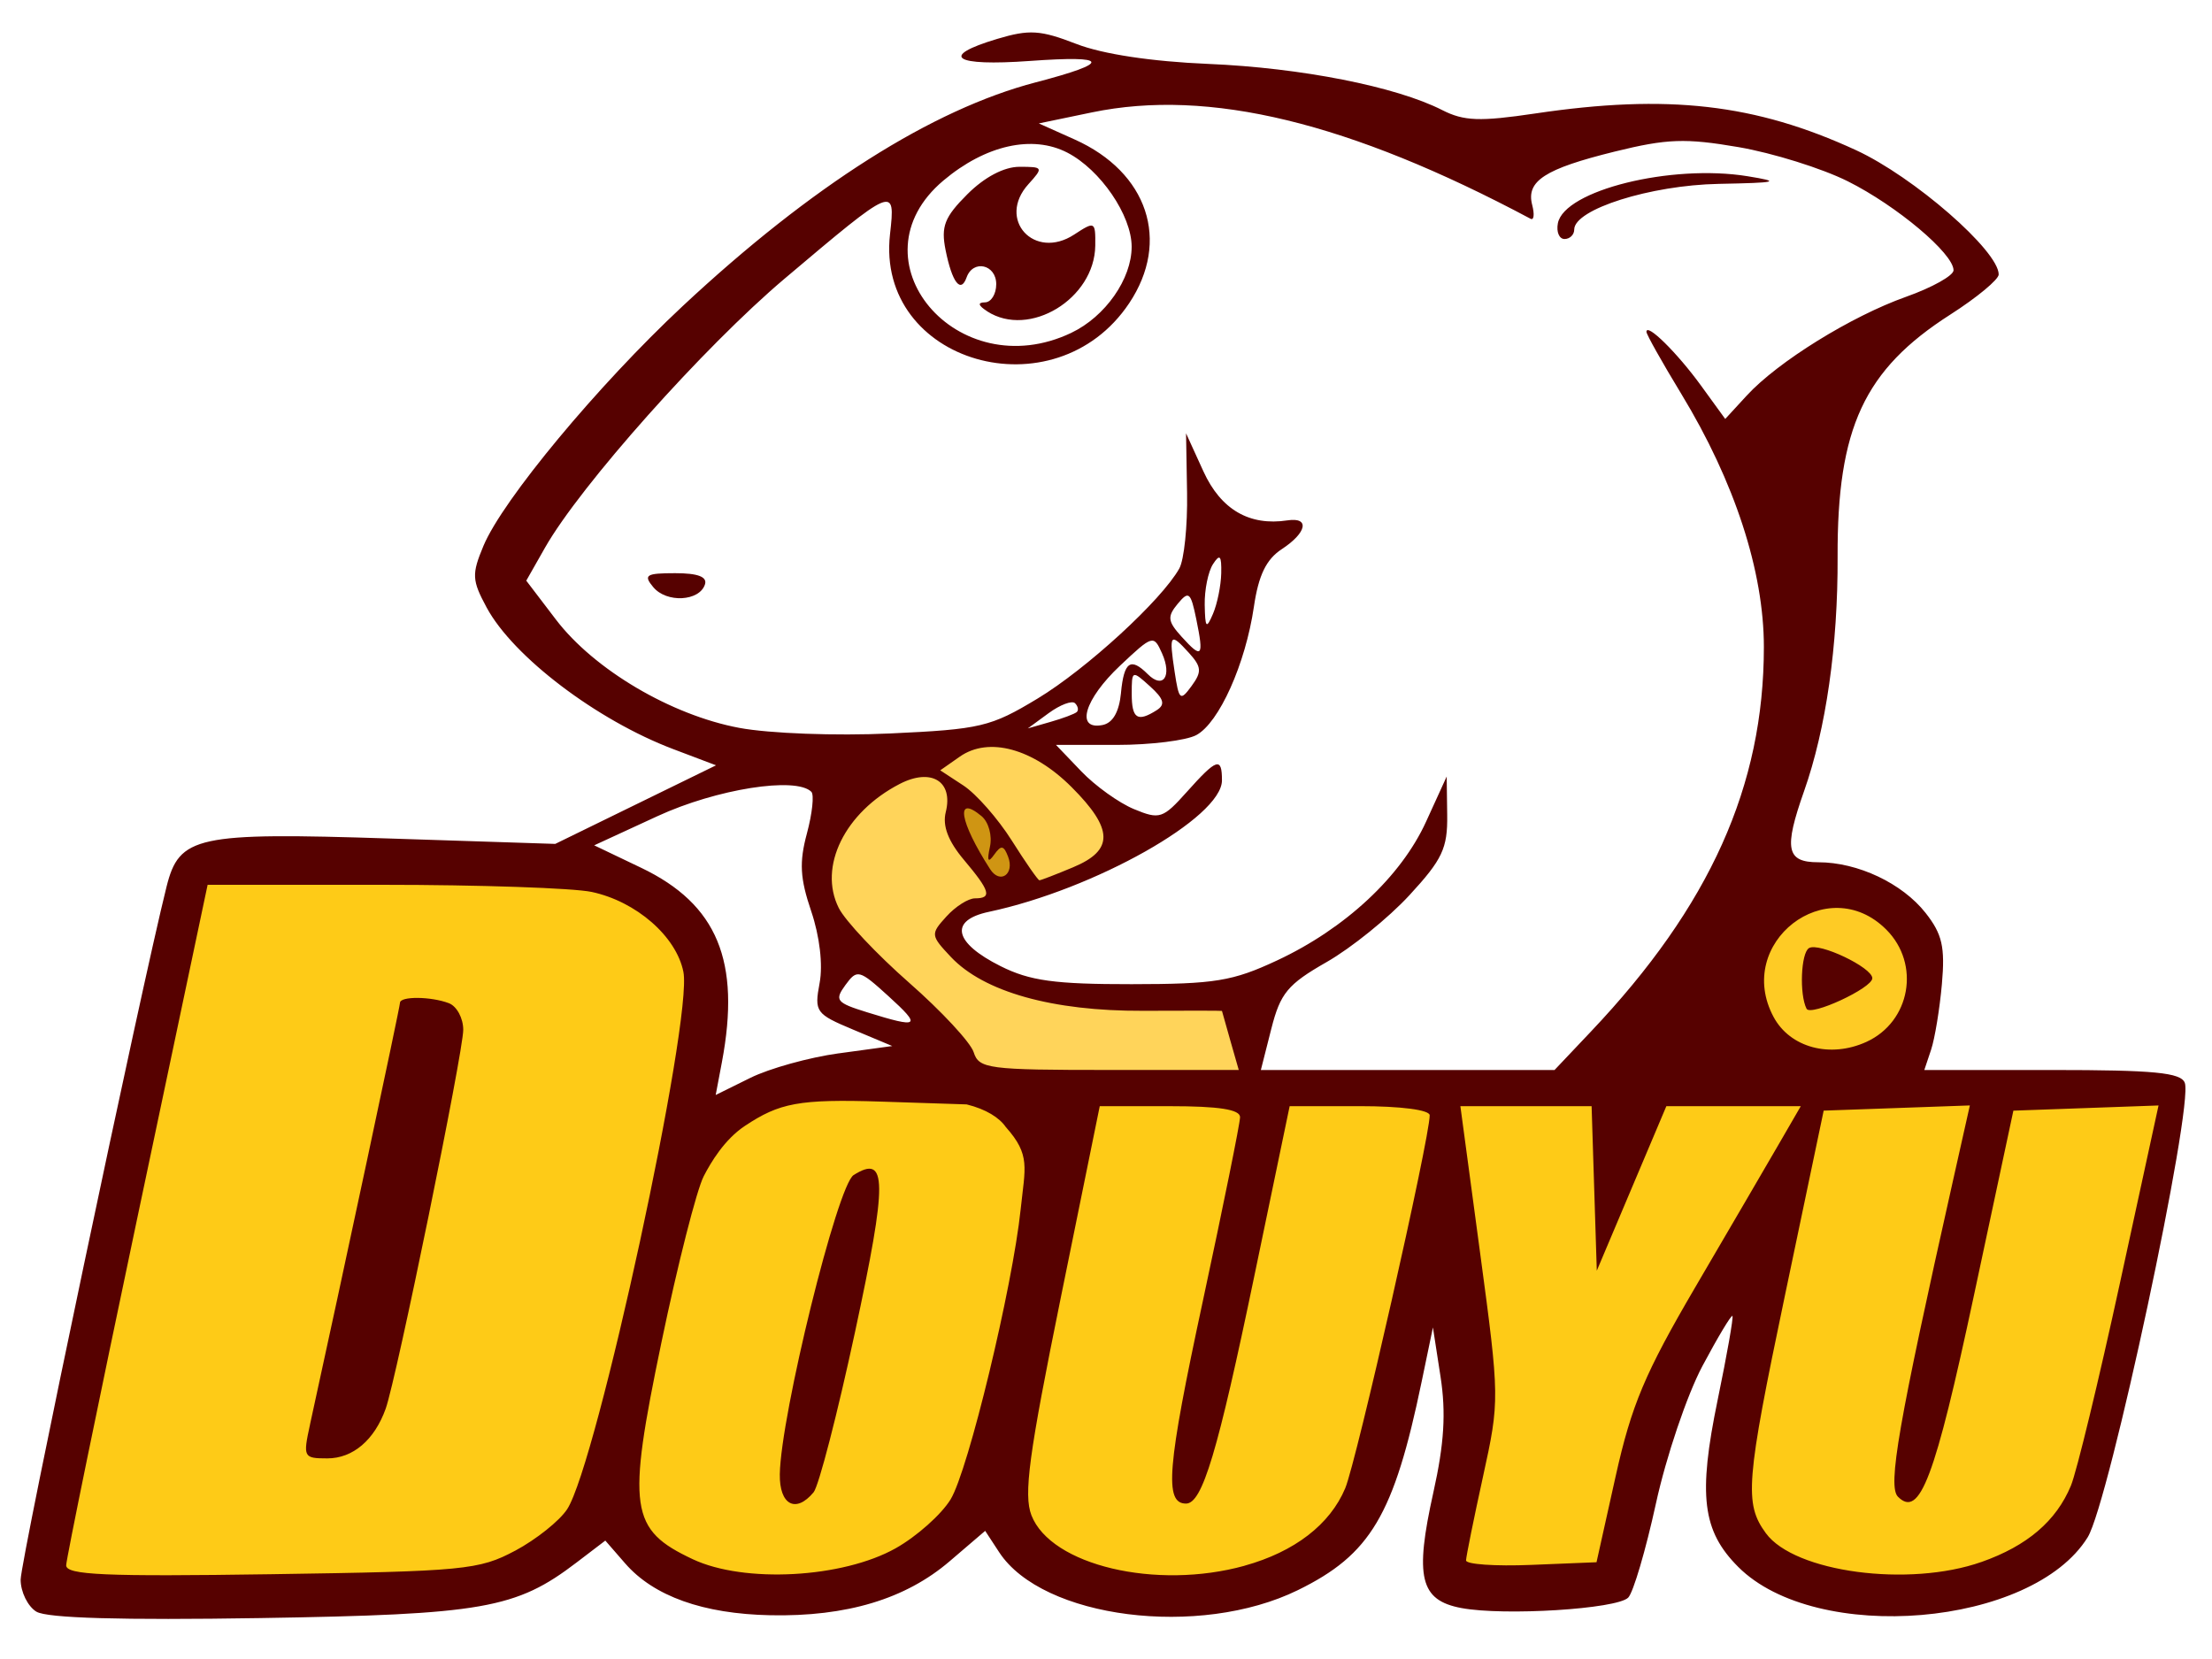 <?xml version="1.0" encoding="UTF-8" standalone="no"?>
<svg
   xmlns:dc="http://purl.org/dc/elements/1.1/"
   xmlns:cc="http://creativecommons.org/ns#"
   xmlns:rdf="http://www.w3.org/1999/02/22-rdf-syntax-ns#"
   xmlns:svg="http://www.w3.org/2000/svg"
   xmlns="http://www.w3.org/2000/svg"
   xmlns:sodipodi="http://sodipodi.sourceforge.net/DTD/sodipodi-0.dtd"
   xmlns:inkscape="http://www.inkscape.org/namespaces/inkscape"
   width="240"
   height="180"
   viewBox="0 0 63.5 47.625"
   version="1.1"
   id="svg959"
   inkscape:version="1.0.1 (3bc2e813f5, 2020-09-07)"
   sodipodi:docname="Douyu-logo_geg.svg">
  <defs
     id="defs953" />
  <sodipodi:namedview
     id="base"
     pagecolor="#ffffff"
     bordercolor="#666666"
     borderopacity="1.0"
     inkscape:pageopacity="1"
     inkscape:pageshadow="2"
     inkscape:zoom="1.4"
     inkscape:cx="153.44579"
     inkscape:cy="175.12758"
     inkscape:document-units="mm"
     inkscape:current-layer="layer1"
     inkscape:document-rotation="0"
     showgrid="false"
     units="px"
     inkscape:window-width="1920"
     inkscape:window-height="1001"
     inkscape:window-x="-9"
     inkscape:window-y="-9"
     inkscape:window-maximized="1" />
  <g
     inkscape:label="Layer 1"
     inkscape:groupmode="layer"
     id="layer1">
    <g
       id="g2078"
       transform="matrix(0.98,0,0,0.98,-0.358,-4.054)">
      <path
         style="fill:#ffd45a;fill-opacity:1;stroke:#000000;stroke-width:0.265px;stroke-linecap:butt;stroke-linejoin:miter;stroke-opacity:1"
         d="m 27.861,34.353 -1.235,-1.317 c -0.718,-0.714 -1.657,-1.191 -2.2,-2.562 -0.201,-0.809 0.18,-1.619 0.392,-2.428 0.773,-0.444 1.288,-1.372 2.72,-1.377 0.347,-0.308 0.296,-0.869 1.697,-0.894 1.271,-0.506 2.441,1.169 3.507,2.053 0.155,0.618 0.388,1.313 0.03,1.417 -0.958,0.489 -1.626,0.911 -2.629,1.134 l -1.648,0.492 c -0.397,0.536 -0.045,0.89 0.089,1.303 1.709,1.283 2.826,0.948 4.372,1.25 l 3.566,-0.116 0.46,2.588 c -2.794,0.063 -5.202,-0.1 -8.117,-0.245 z"
         id="path2069"
         sodipodi:nodetypes="cccccccccccccccc" />
      <ellipse
         style="opacity:0.997;fill:#cf9513;fill-opacity:1;stroke:none;stroke-width:0.48;stroke-miterlimit:10"
         id="path2071"
         cx="7.742"
         cy="40.196"
         rx="0.677"
         ry="1.27"
         transform="rotate(-34.486)" />
      <ellipse
         style="opacity:0.997;fill:#fecb25;fill-opacity:1;stroke:none;stroke-width:0.529;stroke-miterlimit:10"
         id="path2067"
         cx="54.236"
         cy="33.072"
         rx="2.5"
         ry="2.408" />
      <path
         style="fill:#fecb17;fill-opacity:1;stroke:none;stroke-width:0.265px;stroke-linecap:butt;stroke-linejoin:miter;stroke-opacity:1"
         d="M 6.08,50.915 C 1.433,51.349 1.737,49.957 1.737,49.957 L 5.648,31.306 6.163,29.489 17.732,29.733 c 1.035,0.506 2.969,1.333 3.315,2.874 l -0.389,5.043 3.376,-1.948 c 2.212,0.186 4.352,-0.355 6.588,0.367 l 33.422,-0.024 c -0.657,4.238 -1.545,8.995 -3.037,13.054 -1.519,0.717 -1.157,1.244 -5.353,1.961 -1.525,-0.488 -3.053,-0.693 -4.52,-2.284 -0.234,-2.712 0.513,-4.816 0.782,-7.416 -0.872,0.342 -1.88,1.981 -2.873,3.475 l -1.511,5.419 c -0.54,0.499 -1.46,0.429 -2.225,0.59 -0.893,-0.245 -1.785,-0.105 -2.678,-0.798 l 1.002,-5.412 -1.069,-3.14 -0.789,1.432 -1.149,4.715 c -0.502,0.966 -1.081,1.87 -2.205,2.339 -1.46,0.678 -2.979,1.194 -4.751,0.998 -0.949,-0.346 -2.113,-0.803 -2.999,-1.399 -0.771,-0.518 -0.629,-1.379 -0.935,-2.071 -0.386,0.575 -0.982,0.932 -1.525,1.344 -1.947,2.009 -5.185,2.059 -7.178,1.733 -1.224,-0.449 -1.864,-1.366 -2.792,-2.051 l -2.786,1.881 -3.826,0.567 z"
         id="path2065"
         sodipodi:nodetypes="cccccccccccccccccccccccccccccccc" />
      <path
         style="fill:#560100;fill-opacity:1;stroke-width:0.265"
         d="m 1.433,51.349 c -0.255,-0.157 -0.463,-0.58 -0.463,-0.94 0,-0.557 3.531,-17.331 4.274,-20.299 0.371,-1.485 0.878,-1.595 6.533,-1.411 l 4.853,0.158 2.355,-1.151 2.355,-1.151 -1.255,-0.475 c -2.237,-0.847 -4.689,-2.708 -5.465,-4.148 -0.431,-0.8 -0.44,-0.974 -0.093,-1.805 0.564,-1.349 3.352,-4.704 5.836,-7.024 3.769,-3.519 7.308,-5.762 10.349,-6.556 2.222,-0.58 2.162,-0.794 -0.175,-0.625 -2.24,0.162 -2.676,-0.132 -0.959,-0.646 0.939,-0.281 1.263,-0.261 2.315,0.147 0.77,0.299 2.203,0.516 3.869,0.586 2.718,0.115 5.5,0.664 6.851,1.353 0.634,0.323 1.101,0.34 2.723,0.099 3.884,-0.578 6.448,-0.284 9.396,1.074 1.693,0.78 4.181,2.948 4.181,3.642 0,0.147 -0.638,0.676 -1.418,1.175 -2.523,1.614 -3.316,3.319 -3.301,7.098 0.011,2.594 -0.339,5.04 -0.982,6.861 -0.598,1.695 -0.52,2.084 0.417,2.084 1.157,0 2.458,0.615 3.143,1.485 0.487,0.619 0.573,0.996 0.477,2.083 -0.065,0.73 -0.207,1.595 -0.316,1.922 l -0.199,0.595 h 3.743 c 2.986,0 3.772,0.076 3.887,0.375 0.263,0.685 -2.218,12.3 -2.844,13.312 -1.62,2.622 -7.947,3.159 -10.236,0.87 -1.054,-1.054 -1.182,-2.095 -0.602,-4.9 0.271,-1.31 0.465,-2.413 0.432,-2.452 -0.033,-0.039 -0.429,0.62 -0.879,1.465 -0.45,0.845 -1.063,2.656 -1.362,4.026 -0.299,1.37 -0.665,2.612 -0.813,2.76 -0.334,0.334 -3.633,0.54 -4.886,0.305 -1.212,-0.227 -1.375,-0.901 -0.819,-3.398 0.315,-1.416 0.371,-2.321 0.208,-3.378 l -0.223,-1.444 -0.33,1.587 c -0.813,3.916 -1.497,5.067 -3.629,6.11 -2.885,1.412 -7.476,0.829 -8.746,-1.11 l -0.411,-0.628 -1.041,0.891 c -1.293,1.107 -3.017,1.626 -5.252,1.581 -1.969,-0.04 -3.417,-0.557 -4.253,-1.519 l -0.581,-0.668 -0.842,0.642 c -1.775,1.354 -2.739,1.523 -9.273,1.628 -4.05,0.065 -6.24,0.002 -6.548,-0.187 z M 15.452,49.564 c 0.616,-0.329 1.303,-0.876 1.527,-1.218 0.868,-1.324 3.685,-14.345 3.405,-15.741 -0.208,-1.04 -1.384,-2.064 -2.687,-2.341 -0.541,-0.115 -3.294,-0.209 -6.118,-0.209 H 6.447 l -2.066,9.79 c -1.136,5.384 -2.071,9.948 -2.077,10.142 -0.009,0.286 1.123,0.336 6.008,0.263 5.648,-0.084 6.088,-0.126 7.14,-0.687 z m -6.006,-3.699 c 0.936,-4.267 2.636,-12.233 2.636,-12.353 0,-0.197 0.908,-0.189 1.434,0.012 0.23,0.088 0.419,0.439 0.419,0.778 0,0.662 -1.956,10.217 -2.272,11.1 -0.329,0.918 -0.96,1.455 -1.709,1.455 -0.7,0 -0.717,-0.034 -0.507,-0.992 z m 17.156,3.625 c 0.614,-0.345 1.339,-0.99 1.609,-1.432 0.518,-0.847 1.813,-6.212 2.053,-8.502 0.128,-1.226 0.296,-1.585 -0.436,-2.405 -0.186,-0.271 -0.574,-0.522 -1.146,-0.663 l -2.508,-0.082 c -2.414,-0.079 -2.974,0.04 -3.986,0.71 -0.604,0.4 -1,1.072 -1.208,1.474 -0.208,0.402 -0.766,2.594 -1.24,4.872 -1.014,4.873 -0.926,5.483 0.921,6.35 1.508,0.708 4.385,0.552 5.941,-0.322 z m -3.394,-2.169 c 0.027,-1.734 1.687,-8.465 2.162,-8.763 0.988,-0.622 0.995,0.164 0.041,4.599 -0.516,2.399 -1.062,4.511 -1.213,4.693 -0.521,0.628 -1.004,0.37 -0.99,-0.529 z m 13.613,2.68 c 1.464,-0.406 2.505,-1.207 2.95,-2.27 0.334,-0.8 2.474,-10.248 2.474,-10.924 0,-0.158 -0.843,-0.268 -2.051,-0.268 h -2.051 l -1.032,4.961 c -1.079,5.19 -1.527,6.681 -2.004,6.681 -0.642,0 -0.555,-1.062 0.489,-5.914 0.601,-2.797 1.094,-5.229 1.094,-5.406 0,-0.225 -0.619,-0.321 -2.055,-0.321 h -2.055 l -1.144,5.622 c -0.933,4.585 -1.091,5.759 -0.857,6.362 0.569,1.466 3.652,2.196 6.244,1.478 z m 21.589,-0.11 c 1.338,-0.472 2.189,-1.199 2.619,-2.236 0.168,-0.406 0.814,-3.077 1.436,-5.937 l 1.13,-5.199 -2.126,0.076 -2.126,0.076 -1.158,5.424 c -1.143,5.352 -1.585,6.523 -2.223,5.885 -0.306,-0.306 0.008,-2.112 1.614,-9.269 l 0.492,-2.193 -2.141,0.076 -2.141,0.076 -1.137,5.424 c -1.142,5.449 -1.193,6.084 -0.556,6.955 0.837,1.145 4.191,1.592 6.317,0.841 z m -10.719,-2.505 c 0.465,-2.091 0.859,-3.025 2.341,-5.556 0.98,-1.673 2.075,-3.549 2.433,-4.167 l 0.651,-1.124 h -1.969 -1.969 l -1.019,2.41 -1.019,2.41 -0.076,-2.41 -0.076,-2.41 h -1.922 -1.922 l 0.578,4.299 c 0.573,4.261 0.574,4.32 0.086,6.548 -0.271,1.237 -0.495,2.343 -0.498,2.459 -0.003,0.116 0.856,0.175 1.908,0.132 l 1.914,-0.078 z m -22.759,-12.393 1.57,-0.215 -1.147,-0.481 c -1.096,-0.459 -1.139,-0.52 -0.981,-1.366 0.1,-0.534 0.002,-1.367 -0.246,-2.101 -0.328,-0.965 -0.354,-1.434 -0.126,-2.279 0.157,-0.585 0.216,-1.134 0.13,-1.22 -0.451,-0.451 -2.781,-0.083 -4.509,0.714 l -1.852,0.854 1.376,0.658 c 2.23,1.067 2.923,2.735 2.365,5.693 l -0.182,0.962 1.016,-0.502 c 0.559,-0.276 1.722,-0.599 2.586,-0.718 z m 11.474,-0.372 c -0.135,-0.472 -0.246,-0.864 -0.246,-0.872 0,-0.008 -1.042,-0.009 -2.315,-0.003 -2.648,0.012 -4.665,-0.554 -5.628,-1.58 -0.593,-0.631 -0.597,-0.666 -0.129,-1.182 0.265,-0.293 0.642,-0.532 0.837,-0.532 0.508,0 0.447,-0.213 -0.324,-1.128 -0.462,-0.548 -0.632,-0.997 -0.532,-1.397 0.227,-0.905 -0.425,-1.304 -1.35,-0.826 -1.608,0.832 -2.39,2.425 -1.784,3.633 0.187,0.374 1.116,1.36 2.064,2.192 0.948,0.832 1.797,1.747 1.888,2.033 0.154,0.485 0.42,0.52 3.965,0.52 h 3.8 l -0.246,-0.858 z m 10.561,-0.266 c 3.485,-3.678 5.067,-7.195 5.067,-11.267 0,-2.216 -0.856,-4.84 -2.416,-7.408 -0.563,-0.927 -1.024,-1.747 -1.024,-1.823 0,-0.274 0.897,0.61 1.595,1.57 l 0.713,0.982 0.632,-0.687 c 0.91,-0.989 3.058,-2.321 4.667,-2.892 0.764,-0.271 1.389,-0.621 1.389,-0.776 0,-0.49 -1.665,-1.891 -3.098,-2.607 -0.758,-0.379 -2.2,-0.829 -3.203,-1.001 -1.552,-0.266 -2.093,-0.247 -3.62,0.13 -2.054,0.507 -2.605,0.863 -2.421,1.567 0.071,0.273 0.05,0.454 -0.048,0.402 -5.305,-2.827 -9.427,-3.827 -12.85,-3.116 l -1.555,0.323 1.049,0.47 c 2.144,0.96 2.815,2.975 1.598,4.797 -2.181,3.264 -7.431,1.75 -7.006,-2.02 0.162,-1.437 0.141,-1.428 -3.085,1.298 -2.362,1.995 -5.988,6.066 -7.02,7.881 l -0.55,0.968 0.869,1.14 c 1.117,1.465 3.373,2.798 5.37,3.172 0.88,0.165 2.825,0.238 4.417,0.164 2.65,-0.122 2.947,-0.192 4.321,-1.022 1.438,-0.869 3.634,-2.884 4.152,-3.81 0.142,-0.253 0.244,-1.248 0.228,-2.21 l -0.03,-1.75 0.509,1.115 c 0.51,1.117 1.346,1.605 2.461,1.435 0.662,-0.101 0.571,0.36 -0.166,0.843 -0.455,0.298 -0.681,0.764 -0.816,1.684 -0.246,1.679 -1.021,3.406 -1.688,3.763 -0.295,0.158 -1.341,0.287 -2.323,0.287 h -1.787 l 0.742,0.775 c 0.408,0.426 1.102,0.924 1.543,1.106 0.752,0.312 0.846,0.281 1.553,-0.51 0.874,-0.978 1.024,-1.027 1.024,-0.332 0,1.088 -3.735,3.194 -6.828,3.851 -1.172,0.249 -1.029,0.905 0.345,1.592 0.858,0.429 1.584,0.529 3.836,0.527 2.442,-0.002 2.958,-0.086 4.265,-0.697 1.992,-0.931 3.627,-2.454 4.361,-4.063 l 0.604,-1.323 0.015,1.13 c 0.013,0.972 -0.142,1.301 -1.104,2.344 -0.615,0.668 -1.709,1.551 -2.431,1.963 -1.138,0.65 -1.353,0.909 -1.618,1.955 l -0.306,1.206 h 4.301 4.301 z M 19.502,21.337 c -0.297,-0.357 -0.215,-0.41 0.641,-0.41 0.666,0 0.946,0.106 0.872,0.331 -0.163,0.496 -1.125,0.546 -1.512,0.079 z m 26.498,-10.66 c 0.186,-0.964 3.32,-1.741 5.557,-1.378 0.998,0.162 0.892,0.19 -0.845,0.224 -2.001,0.039 -4.233,0.744 -4.233,1.337 0,0.153 -0.128,0.278 -0.284,0.278 -0.156,0 -0.244,-0.207 -0.195,-0.461 z m 9.037,23.98 c 1.292,-0.589 1.592,-2.281 0.583,-3.29 -1.727,-1.727 -4.462,0.391 -3.302,2.558 0.482,0.9 1.657,1.216 2.719,0.732 z m -1.753,-0.972 c -0.213,-0.424 -0.165,-1.629 0.071,-1.775 0.289,-0.179 1.856,0.566 1.856,0.882 0,0.289 -1.81,1.127 -1.927,0.893 z m -26.89,-0.365 c -0.861,-0.783 -0.921,-0.798 -1.263,-0.33 -0.327,0.448 -0.271,0.519 0.639,0.801 1.526,0.474 1.601,0.417 0.624,-0.471 z m 3.501,-4.089 c -0.128,-0.335 -0.204,-0.345 -0.408,-0.058 -0.18,0.253 -0.214,0.187 -0.123,-0.233 0.071,-0.326 -0.039,-0.724 -0.248,-0.898 -0.776,-0.644 -0.647,0.155 0.252,1.554 0.29,0.452 0.725,0.15 0.527,-0.366 z m 1.909,0.309 c 1.193,-0.498 1.18,-1.118 -0.048,-2.346 -1.133,-1.133 -2.429,-1.486 -3.277,-0.892 l -0.571,0.4 0.679,0.445 c 0.373,0.245 1.01,0.969 1.415,1.61 0.405,0.641 0.77,1.166 0.811,1.166 0.041,2.61e-4 0.488,-0.172 0.992,-0.383 z m 0.102,-4.544 c 0.061,-0.055 0.039,-0.171 -0.049,-0.259 -0.088,-0.088 -0.435,0.043 -0.772,0.289 l -0.612,0.448 0.661,-0.19 c 0.364,-0.104 0.711,-0.234 0.772,-0.289 z m 1.296,-0.565 c 0.088,-0.914 0.282,-1.048 0.786,-0.545 0.448,0.448 0.715,0.058 0.418,-0.608 -0.246,-0.552 -0.275,-0.543 -1.232,0.359 -1.043,0.984 -1.313,1.89 -0.517,1.739 0.305,-0.058 0.491,-0.381 0.546,-0.945 z m 1.048,0.508 c 0.257,-0.163 0.211,-0.328 -0.198,-0.698 -0.525,-0.475 -0.535,-0.471 -0.535,0.218 0,0.732 0.166,0.841 0.734,0.48 z m 0.941,-1.679 c -0.549,-0.607 -0.586,-0.557 -0.417,0.557 0.127,0.835 0.165,0.867 0.496,0.415 0.306,-0.418 0.294,-0.56 -0.079,-0.973 z m 0.218,-0.98 c -0.164,-0.8 -0.22,-0.848 -0.545,-0.456 -0.311,0.375 -0.295,0.512 0.113,0.963 0.601,0.664 0.658,0.597 0.432,-0.507 z m 0.73,-1.352 c 0.011,-0.521 -0.04,-0.577 -0.242,-0.265 -0.141,0.218 -0.25,0.754 -0.242,1.191 0.013,0.681 0.047,0.719 0.242,0.265 0.125,-0.291 0.234,-0.827 0.242,-1.191 z m -4.391,-7.042 c 0.996,-0.475 1.768,-1.578 1.767,-2.524 -0.002,-0.917 -0.915,-2.253 -1.882,-2.753 -1.026,-0.531 -2.398,-0.222 -3.632,0.816 -2.748,2.312 0.399,6.058 3.748,4.461 z m -2.465,-0.631 c -0.265,-0.171 -0.287,-0.258 -0.066,-0.261 0.182,-0.002 0.331,-0.242 0.331,-0.533 0,-0.577 -0.677,-0.732 -0.868,-0.198 -0.171,0.48 -0.425,0.149 -0.616,-0.802 -0.138,-0.691 -0.032,-0.964 0.638,-1.634 0.503,-0.503 1.075,-0.804 1.527,-0.804 0.697,0 0.706,0.018 0.261,0.51 -0.932,1.03 0.172,2.241 1.343,1.474 0.604,-0.396 0.624,-0.386 0.616,0.325 -0.018,1.558 -1.933,2.721 -3.167,1.924 z"
         id="path1997-4"
         sodipodi:nodetypes="cssccccssccssccsccssscssssscscssscscsssccccscssscscccscssscsccscscsssccsccccscsssscsssccssssccsssscccsscsccccsccccscscsccccccccccssccccscsscssccssccscscsssssssccsccccscsccssssccccscccscscsscccccsscscscsccsssccsccssscccccsscccscsscsccsccsccssssccccsccccscccscccsccsccccccccssssccscccccccccscscsssccssscsccccc" />
    </g>
  </g>
</svg>
